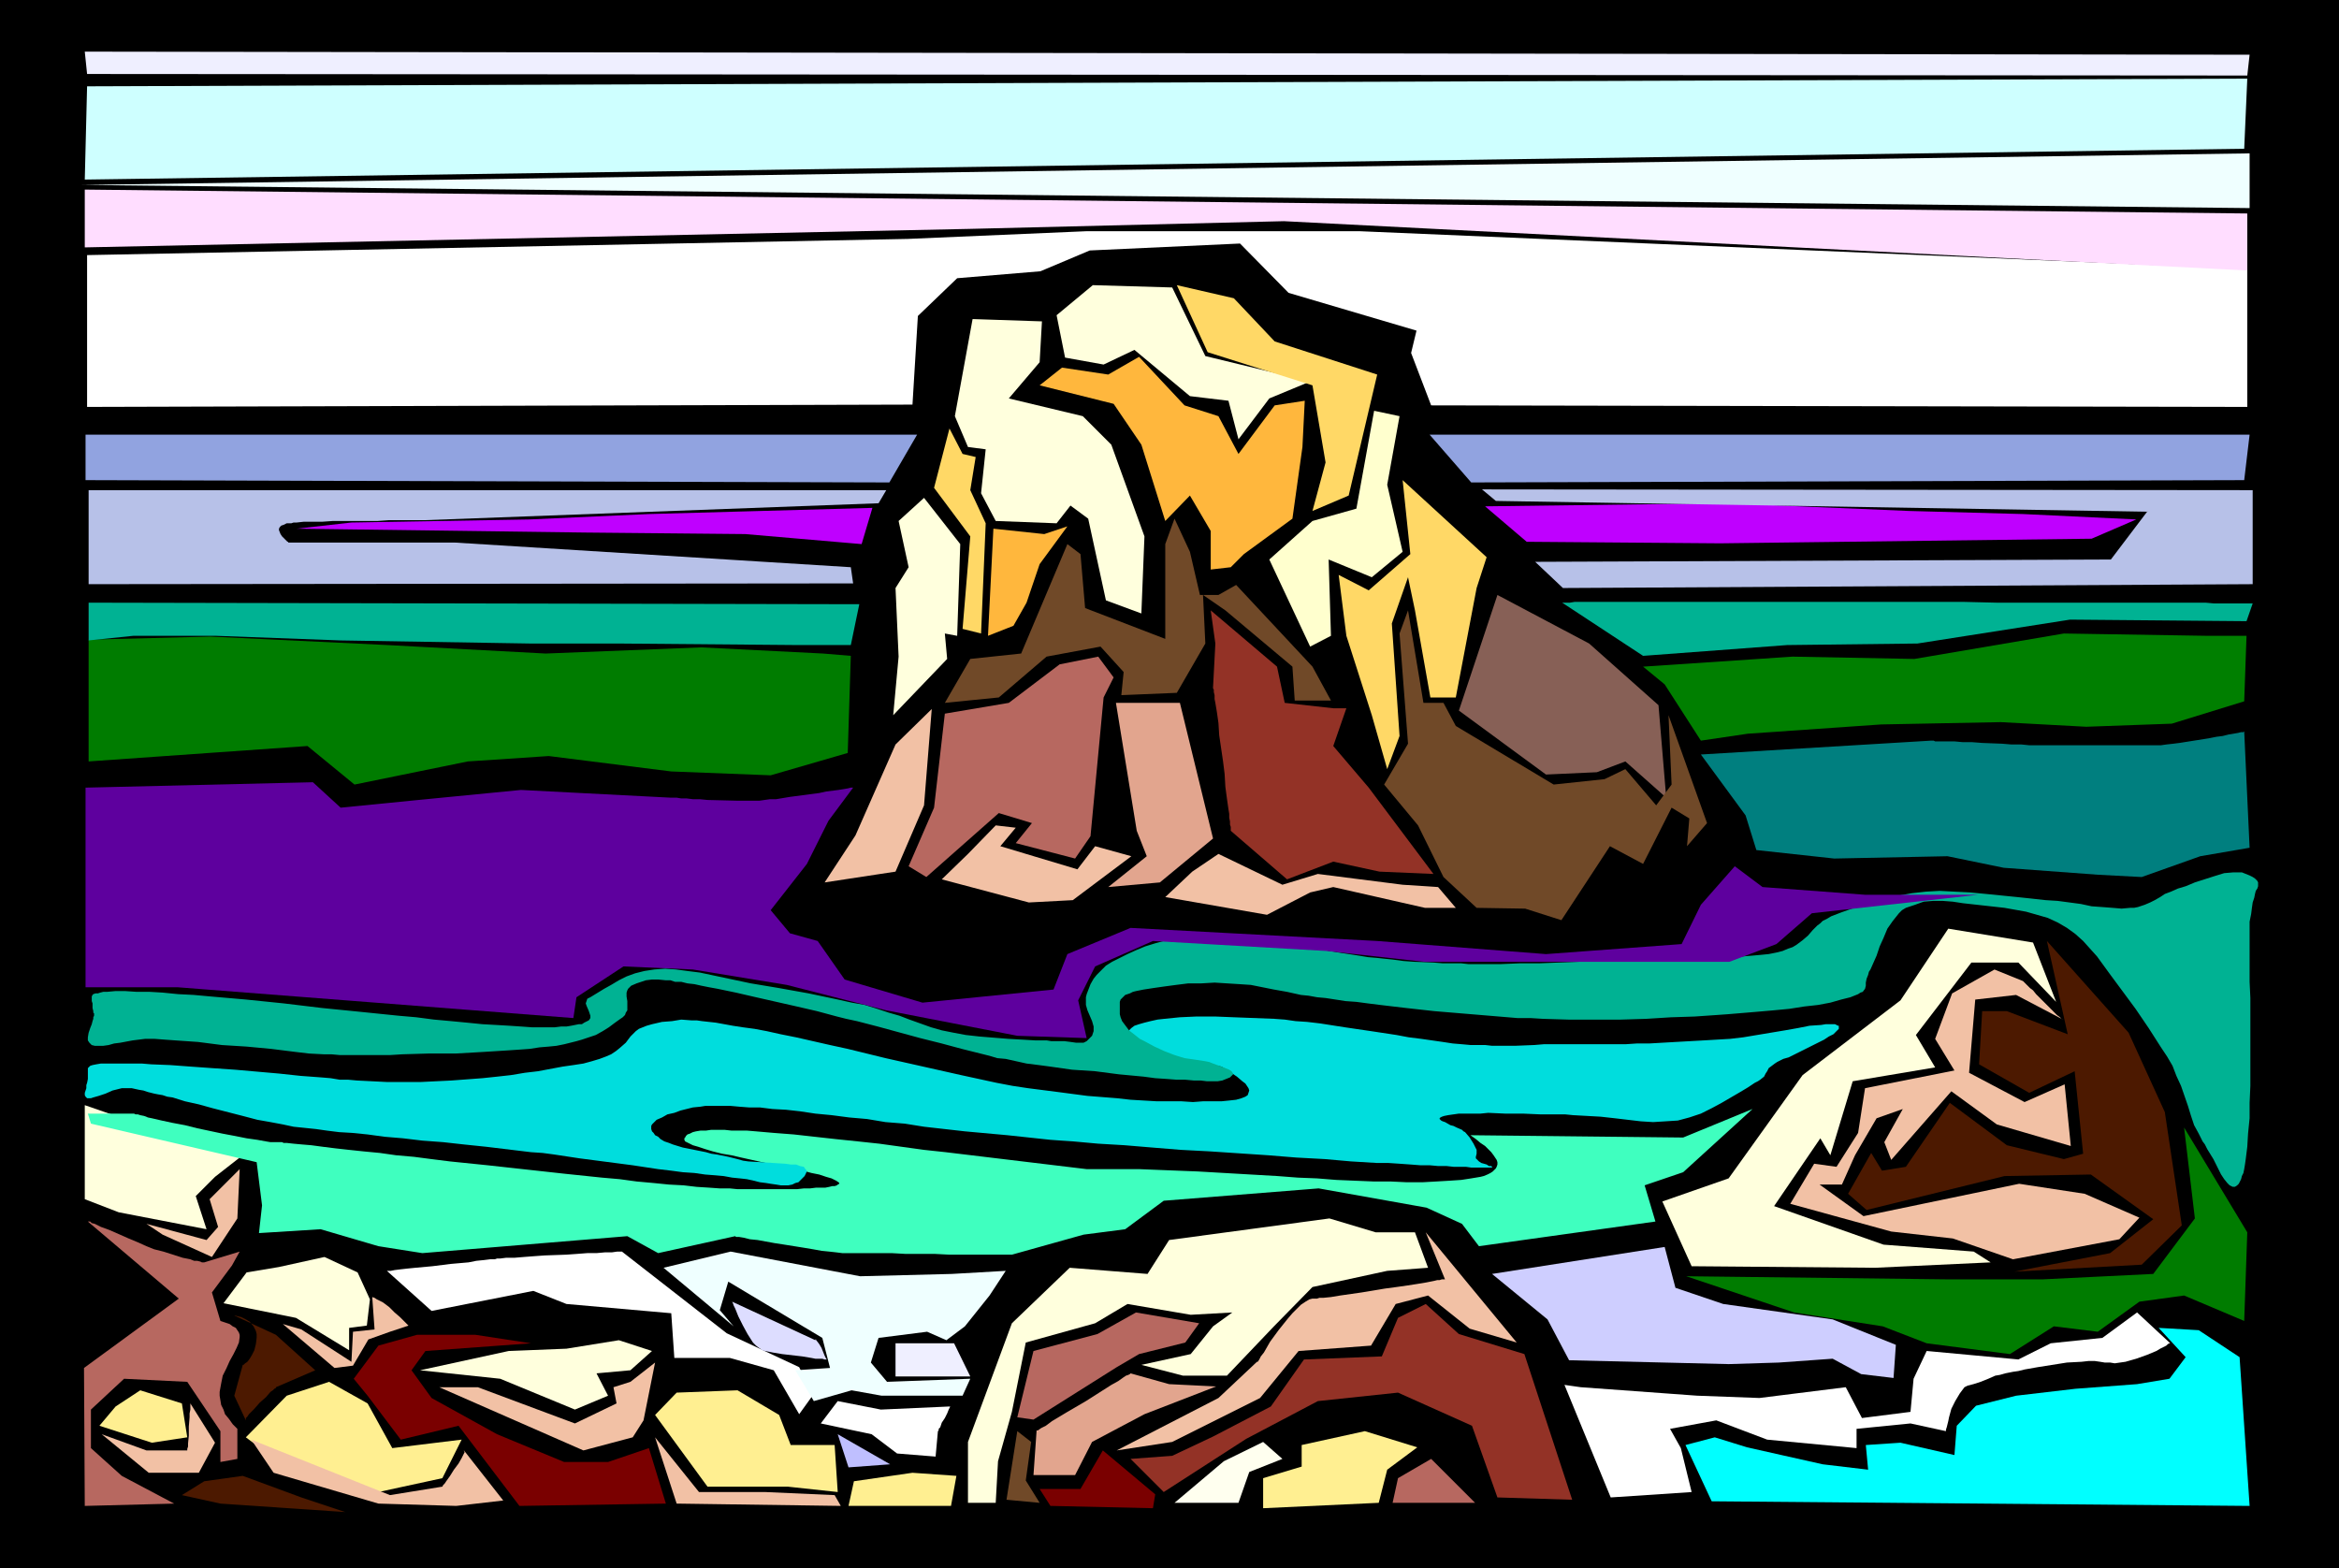<svg xmlns="http://www.w3.org/2000/svg" fill-rule="evenodd" height="328.871" preserveAspectRatio="none" stroke-linecap="round" viewBox="0 0 3035 2035" width="490.455"><style>.brush0{fill:#fff}.brush1{fill:#000}.pen1{stroke:none}.brush2{fill:#ffd}.brush3{fill:#ffb73d}.brush4{fill:#ffd866}.brush7{fill:#704928}.brush8{fill:#f2c1a5}.brush9{fill:#b76860}.brush10{fill:#e2a58e}.brush11{fill:#933226}.brush12{fill:#ffef91}.brush14{fill:#7a0000}.brush15{fill:#4c1900}.brush16{fill:#efefff}.brush19{fill:#007c00}.brush22{fill:#efffff}.brush25{fill:#00b293}</style><path class="pen1 brush1" d="M0 0h3035v2035H0V0z"/><path class="pen1 brush2" d="m1371 409 47-39 103 3 43 89 136 33-53 22-40 53-13-50-50-6-72-60-40 19-50-9-11-55z"/><path class="pen1 brush3" d="m1378 477 60 9 40-23 59 63 44 14 26 49 47-63 39-6-3 60-13 93-63 46-17 17-26 3v-50l-27-46-32 33-31-99-36-53-96-24 29-23z"/><path class="pen1 brush2" d="m1352 417-90-3-23 126 17 40 23 3-6 57 19 36 79 3 18-23 23 17 23 106 46 17 4-100-43-119-37-37-96-23 40-47 3-53z"/><path class="pen1 brush3" d="m1289 686 66 7 30-10-36 49-17 50-17 30-33 13 7-139z"/><path class="pen1 brush4" d="m1232 556 17 33 17 4-7 43 20 43-6 143-24-6 10-120-47-63 20-77z"/><path class="pen1 brush2" d="m1199 646-33 30 13 60-17 27 4 89-7 76 70-73-3-33 16 3 4-119-47-60z"/><path class="pen1 brush4" d="m1527 370 74 17 53 56 133 43-37 157-47 20 17-63-17-100-136-43-40-87z"/><path class="pen1" style="fill:#ffffce" d="m1783 533-23 127-57 16-56 50 53 113 27-14-3-99 56 23 40-33-20-87 16-89-33-7z"/><path class="pen1 brush4" d="m1820 623 109 100-13 40-27 142h-33l-20-113-9-43-21 60 10 146-16 43-20-70-33-103-10-79 39 20 54-47-10-96z"/><path class="pen1" style="fill:#876056" d="m1943 772 119 63 90 80 10 120-53-47-37 14-66 3-113-83 50-150z"/><path class="pen1 brush7" d="m1847 912-20-120-11 30 11 143-31 53 44 53 33 67 43 40 63 1 47 15 63-96 43 23 37-73 23 14-3 36 26-30-50-140 4 90-20 27-40-47-27 13-66 7-127-76-16-30h-26zm-439-123-6-70-17-13-60 142-66 7-33 57 70-7 62-53 70-13 30 33-3 30 72-3 37-64-3-63 29 20 87 73 3 44h47l-24-44-99-106-23 13h-24l-13-56-20-43-12 33v123l-104-40z"/><path class="pen1 brush8" d="m1162 966-52 118-40 61 92-14 37-86 10-125-47 46zm130 105-36 37-34 33 113 30 57-3 76-57-47-13-23 30-100-30 20-24-26-3zm255 60-35 33 132 23 56-29 30-7 119 27h40l-23-27-46-3-110-14-46 14-83-40-34 23z"/><path class="pen1 brush9" d="m1432 905 13-26-20-27-50 10-66 50-83 14-14 122-33 76 23 14 94-83 43 13-21 26 77 20 20-29 17-180z"/><path class="pen1 brush10" d="M1448 912h83l43 176-69 57-67 6 50-40-13-33-27-166z"/><path class="pen1 brush11" d="m1574 892 3-57-6-43 86 73 10 47 63 7h17l-17 49 46 54 84 112-70-3-60-13-60 23-73-63v-5l-1-3v-4l-1-5v-5l-1-6-2-14-2-15-1-17-2-16-5-34-1-16-2-14-2-12-1-5v-5l-1-4v-3l-1-2v-1z"/><path class="pen1 brush12" d="m1789 1950 11-43 39-29-68-21-82 18v28l-50 15v39l150-7z"/><path class="pen1" style="fill:#ffffef" d="m1664 1893-25-22-51 25-64 54h83l14-40 43-17z"/><path class="pen1 brush9" d="m1857 1893 57 57h-107l7-32 43-25z"/><path class="pen1 brush2" d="m1853 1645-17-46h-51l-60-18-208 28-28 44-101-8-75 72-57 154v79h36l3-54 18-64 18-90 90-25 42-25 82 14 54-3-25 18-29 36-64 14 54 14h57l61-64 50-51 97-21 53-4z"/><path class="pen1 brush10" d="m1467 1782 50 14 61 3-93 36-68 36-22 43h-54l4-57v-1h2l1-1 3-2 2-1 4-2 8-6 10-6 10-6 24-14 22-14 11-7 9-5 7-5 3-2 3-1 2-1 1-1z"/><path class="pen1 brush9" d="m1341 1842 108-68 29-17 60-15 18-25-82-14-50 28-83 22-21 86 21 3z"/><path class="pen1 brush7" d="m1320 1857-14 89 43 4-18-29 7-50-18-14z"/><path class="pen1 brush14" d="m1431 1882 68 57-3 18-133-3-14-22h53l29-50z"/><path class="pen1 brush8" d="m1850 1599 118 143-61-18-54-43-42 11-32 54-94 7-50 61-114 57-72 11 132-68 50-47h1l2-3 2-4 4-5 4-7 4-7 11-15 12-15 6-7 6-6 5-5 6-4 5-3 4-1h6l3-1h5l10-1 12-2 14-2 14-2 30-5 15-2 14-2 13-2 12-2 10-2 4-1h3l3-1h4l-25-61z"/><path class="pen1 brush11" d="m1978 1757 62 189-97-3-33-93-96-43-104 11-93 49-107 69-43-43 54-4 53-25 75-39 43-61 101-4 21-50 36-18 43 39 85 26z"/><path class="pen1 brush2" d="m2528 1205-62 93-127 97-96 134-86 30 38 84 238 2 150-7-22-14-117-9-142-50 60-88 13 22 29-96 107-18-25-42 72-94h61l49 51-30-77-110-18z"/><path class="pen1 brush8" d="m2677 1323-61-32-53 6-8 95 72 38 52-23 8 80-96-28-59-43-78 89-9-23 24-43-34 12-28 48-17 38h-29l57 41 202-42 85 13 71 31-26 28-138 26-78-27-80-9-131-36 31-52 29 4 28-44 9-58 116-23-25-41 22-59 55-31 37 15 1 1 2 2 2 2 4 4 4 3 4 5 19 19 4 4 4 4 4 3 2 2 2 1z"/><path class="pen1 brush15" d="m2656 1221 106 119 47 103 22 147-52 51-165 9 124-24 56-44-81-58-112 2-179 44-24-21 30-53 14 23 31-5 57-83 74 55 74 18 25-7-11-107-59 28-65-37 4-69h32l79 30-27-121z"/><path class="pen1 brush2" d="M110 1434v122l44 17 114 22-14-43 25-25 32-25-97-32-104-36zm252 210 59-13 43 20 16 35-4 34-23 3v29l-69-42-94-19 30-40 42-7zm298 109 75-3 68-11 43 14-28 25-44 4 15 29-43 18-97-40-104-11 115-25z"/><path class="pen1 brush12" d="m878 1807 79-3 54 32 15 39h57l4 61-65-7H918l-68-93 28-29zm230 115 76-11 57 4-7 39h-133l7-32zm-736-111 55-18 50 28 32 58 90-11-25 50-83 18-129-39-43-32 53-54zm-222 14 32-21 54 17 7 44-46 7-68-22 21-25z"/><path class="pen1 brush8" d="m311 1517-3 64-33 50-64-29-21-14 78 21 15-17-11-36 39-39zm172 166 3 1 3 2 8 4 8 6 7 7 7 6 6 6 2 2 2 2 1 1-24 8-28 10-20 34-24 3-67-57 24 7 65 42 2-39 28-3-3-42zm87 117h50l126 47 54-26-4-21 22-7 32-25-15 75-14 22-64 17-187-82zm280 65 28 86 213 3-8-14-90-4h-86l-57-71zm-603-44 32 51-21 39h-65l-61-50 58 21h53v1-3l1-3v-4l1-10v-12l1-12v-5l1-5v-8zm355 61 51 65-61 7-101-3-136-40-29-43 180 72 68-11 1-2 2-2 2-3 5-7 5-8 6-8 4-7 2-4 1-2 1-2-1-1v-1z"/><path class="pen1 brush9" d="M114 1585h3l2 2 4 1 4 2 4 2 11 4 25 11 12 5 11 5 10 4 12 3 25 8 10 2 5 2h4l4 1 2 1h3l46-14-10 18-26 35 11 37 6 2 6 2 4 3 4 2 2 3 2 3 1 3v3l-1 7-3 7-4 8-5 9-4 9-5 10-2 10-2 11v5l1 6 1 6 3 6 2 6 5 6 5 7 6 6v39l-22 4v-40l-43-64-82-4-43 40v50l40 36 68 36-116 3-1-179 123-90-118-100z"/><path class="pen1 brush14" d="m459 1789 32-43 50-14h76l72 11-137 10-18 25 26 36 85 47 87 36h57l53-18 22 72-190 3-79-104-75 18-43-57-18-22z"/><path class="pen1 brush15" d="m265 1922 50-7 76 28 57 19-162-11-50-11 29-18z"/><path class="pen1 brush1" d="m110 1599 97 90-100 64 3-154z"/><path class="pen1 brush15" d="m319 1843-15-32 11-40h1l2-2 3-2 3-4 3-5 3-6 2-8 1-8v-5l-1-4-2-4-1-2-5-6-5-3-6-3-4-1-4-1h-1l54 25 51 46-51 22v1l-2 1-2 2-3 2-6 7-8 7-7 8-7 7-2 3-2 2v3z"/><path class="pen1 brush0" d="m692 1675-132 26-58-52h5l5-1 8-1 9-1 10-1 11-1 11-1 24-3 23-2 10-2 10-1 8-1h6l3-1h4l8-1h11l12-1 13-1 14-1 28-1 14-1 13-1h12l11-1h9l7-1h6l136 106 94 44 18 36-18 25-33-57-57-16h-72l-4-58-136-12-43-17zm540 150-89 4-56-11-22 29 66 14 33 25 50 4 3-33 1-1v-2l2-2 2-6 4-6 3-6 2-5 1-2 1-2h-1z"/><path class="pen1 brush16" d="M1259 1786h-97v-43h76l21 43z"/><path class="pen1" style="fill:#ddf" d="m1058 1739-108-50 1 2 1 3 2 4 2 5 2 5 6 12 6 11 7 11 4 4 4 3 4 3 4 1 5 1 5 1 12 2 26 3 12 2 5 1h9l3 1h3l-1-1-2-4-4-10-3-5-3-4-1-1v-1h-1v1z"/><path class="pen1 brush0" d="m2090 1943 105-7-14-57-14-25 60-11 66 25 116 11v-25l70-7 46 10v-2l1-3 1-4 1-4 1-5 3-11 5-10 6-10 3-4 3-4 4-2 4-1 7-2 6-2 10-4 9-4 6-1 7-2 5-1 5-1 7-1 8-2 17-3 19-3 19-3 19-1 9-1h8l7 1 6 1h7l6 1 7-1 7-1 14-4 14-5 12-5 5-3 4-2 4-2 2-2 2-1h1l-43-40-45 33-67 7-42 21-119-11-17 36-4 43-63 8-21-40-112 14-81-3-151-11-21-3 60 146z"/><path class="pen1" style="fill:#0ff" d="m2919 1954-13-193-53-35-52-3 35 38-21 28-42 7-80 6-77 9-52 13-25 26-3 38-70-16-45 3 3 32-59-7-98-22-42-13-38 10 34 73 698 6z"/><path class="pen1 brush19" d="m2834 1463 14 118-54 72-143 7h-126l-337-4 140 47 115 18 57 22 108 14 57-36 57 7 54-39 58-8 78 33 4-115-82-136z"/><path class="pen1" style="fill:#ceceff" d="m2160 1618-224 35 72 59 28 53 207 5 65-2 70-5 37 20 42 5 3-43-82-33-142-20-62-21-14-53z"/><path class="pen1" style="fill:#bfbfff" d="m1087 1861 14 43 54-4-68-39z"/><path class="pen1 brush22" d="M1249 1811h-105l-39-7-49 14-24-40 45-3-10-39-122-73-11 37 18 21-91-76 87-21 168 32 119-3 70-4-21 32-32 40-24 18-25-11-63 8-10 32 21 25 108-4-10 22z"/><path class="pen1" style="fill:#3fffbf" d="m2274 1439-90 37-276-3 7 5 6 5 6 4 4 4 4 4 3 4 2 3 2 3 1 3v3l-1 3-1 2-2 2-2 2-3 2-4 2-5 2-4 1-12 2-13 2-15 1-17 1-18 1h-21l-21-1h-22l-24-1-24-1-25-2-25-1-26-2-52-3-52-3-51-2-25-1h-68l-183-22-28-3-29-4-29-4-28-3-29-3-27-3-27-3-26-2-23-2-12-1h-20l-9-1h-17l-7 1h-7l-6 1-4 1-4 2-3 1-2 2-1 2-1 1v2l1 2 4 2 6 3 7 2 9 3 10 3 12 3 12 2 13 3 27 6 28 6 13 3 12 2 11 3 10 2 9 3 7 2 6 3 3 2 1 1v1l-2 1-1 1-3 1h-3l-4 1-5 1h-12l-8 1h-8l-9 1h-77l-10-1h-13l-14-1-16-1-17-2-19-1-20-2-22-2-22-3-23-2-48-5-100-11-49-5-24-3-23-3-23-2-21-3-21-2-19-2-18-2-16-2-15-2-12-1-11-1-9-1h-4l-2-1h-15l-6-1-11-2-14-2-15-3-16-3-33-7-16-4-16-3-14-3-13-3-5-1-5-2-5-1-3-1h-3l-2-1h-60l4 13 215 50 7 56-4 36 80-5 75 22 57 9 266-22 40 22 100-22 1 1h4l6 1 8 2 10 1 11 2 11 2 13 2 25 4 12 2 11 2 10 1 9 1 8 1h64l18 1h38l19 1h81l93-26 54-7 50-37 201-16 140 25 46 21 22 29 229-32-14-47 50-17 90-82z"/><path class="pen1" style="fill:#0dd" d="m114 1386 1-1 2-2 3-1 5-1 6-1h53l12 1 25 1 27 2 28 2 29 2 57 5 28 3 27 2 12 1 12 2h11l11 1 20 1 20 1h42l41-2 40-3 19-2 18-2 18-3 17-2 16-3 16-3 14-2 13-2 11-3 10-3 8-3 7-3 6-4 5-4 8-7 6-8 7-7 4-3 5-2 5-2 7-2 13-3 13-1 12-2 13 1h7l7 1 9 1 9 1 11 2 11 2 13 2 15 2 16 3 18 4 20 4 22 5 22 5 23 5 49 12 49 11 49 11 23 5 23 5 21 4 20 3 39 5 38 5 38 3 18 2 17 1 17 1h32l15 1 13-1h24l10-1 9-1 7-2 5-2 3-2 1-3 1-3-1-3-2-3-2-3-4-3-7-6-9-6-8-5-3-2-5-1-9-2-11-1h-12l-12-1-11-1-10-2-5-1-4-1-4-3-4-2-10-5-9-6-8-6-3-3-2-3-2-4v-2l1-3 3-3 4-3 6-2 7-2 8-2 9-2 9-1 10-1 10-1 22-1h23l25 1 26 1 26 1 14 1 14 2 15 1 17 2 32 5 34 5 33 5 16 3 16 2 14 2 14 2 13 2 12 1 11 1h19l9 1h30l25-1 12-1h106l15-1h16l35-2 36-2 17-1 17-1 17-2 18-3 18-3 18-3 17-3 15-3 15-1 6-1h12l2 1 2 1h1v4l-3 3-4 4-6 3-6 4-16 8-16 8-8 4-6 3-7 2-4 2-4 2-3 2-4 3-4 3-2 4-2 3-2 4-5 4-3 2-4 2-9 6-5 3-5 3-12 7-12 7-13 7-14 7-15 5-15 4-16 1-16 1-16-1-17-2-17-2-18-2-18-1-18-1-10-1h-32l-23-1h-23l-22-1-10 1h-28l-7 1-7 1-5 1-3 1-2 1-1 1v1l2 2 2 1 3 1 7 4 4 1 4 2 7 3 2 2 2 1 6 7 5 8 2 4 2 4v5l-1 4v2l2 2 2 2 3 2 7 2 3 2h3l1 1v1h-27l-7-1h-16l-9-1h-11l-11-1h-12l-13-1-14-1-15-1h-15l-33-2-34-3-37-2-37-3-75-5-38-2-37-3-36-3-34-2-33-3-15-1-14-1-56-6-55-5-53-6-25-4-25-2-24-4-23-2-23-3-21-2-20-3-18-2-18-1-16-2h-14l-13-1-11-1h-33l-6 1-10 1-8 2-8 2-8 3-9 2-7 4-7 3-4 4-2 2-1 2v4l1 3 2 2 2 3 4 2 3 3 5 3 6 2 5 2 13 4 15 3 15 3 7 2 7 1 15 3 12 3 7 2 7 1 16 1 16 1 16 1 7 1h7l5 2 5 1 2 3 2 2-1 3-2 4-4 4-4 4-4 1-4 2-5 1h-10l-6-1-7-1-6-1-8-1-8-2-9-2-9-1-10-1-11-2-11-1-13-1-14-2-15-1-15-2-17-2-33-5-69-9-33-5-15-2-15-1-58-7-29-3-27-3-27-2-25-3-24-2-22-3-10-1-10-1-17-1-16-2-14-2-29-3-14-3-16-3-17-3-19-5-39-10-18-5-18-4-16-5-7-1-6-2-6-1-5-1-4-1-4-1-6-2-6-1-9-2h-13l-4 1-8 2-9 4-9 3-7 2-3 1h-5l-2-2-1-2v-3l2-6v-4l1-3 1-5v-14z"/><path class="pen1 brush25" d="m115 1340-1 6v4l2 3 3 3 4 1h11l7-1 7-2 8-1 16-3 16-2h13l13 1 14 1 29 2 31 4 32 2 32 3 32 4 17 2 19 1h10l11 1h65l16-1 34-1h35l35-2 16-1 16-1 15-1 14-1 13-2 12-1 10-1 10-2 8-2 8-2 7-2 6-2 12-4 9-5 8-5 8-6 7-5 3-2 3-3 1-3 2-3v-12l-1-6v-5l1-3 1-2 2-2 2-2 7-3 6-2 6-2 8-1h8l10 1h6l6 2h8l8 2 9 1 9 2 10 2 11 2 24 5 26 6 53 12 26 6 26 7 12 3 14 3 27 7 55 15 28 7 26 7 24 6 12 3 10 3 11 1 9 2 18 4 16 2 15 2 28 4 15 1 15 1 31 4 32 3 15 2 15 1 13 1h11l11 1h9l8 1h14l6-1 5-2 5-2 2-2 1-1 1-1v-1l-2-3-3-2-5-2-5-2-11-4-5-2-5-1-13-2-14-2-13-4-13-5-13-6-13-7-6-3-5-4-9-7-6-8-3-4-2-5-1-4v-16l1-3 3-3 3-3 6-2 4-2 4-1 10-2 13-2 14-2 15-2 16-2h17l17-1 16 1 16 1 15 1 15 3 15 3 17 3 18 4 10 1 11 2 11 1 13 2 13 2 14 1 15 2 16 2 34 4 36 4 72 6 36 3h17l16 1 33 1h68l33-1 32-2 31-1 29-2 14-1 12-1 24-2 23-2 21-2 19-3 18-2 16-3 14-4 12-3 5-2 5-2 3-2 3-1 3-4 1-4v-4l1-5 2-5 1-4 2-3 4-9 4-9 2-6 2-6 5-11 5-12 7-10 4-5 4-5 4-4 5-3 6-2 6-2 11-4 12-1h13l13 1 13 2 27 3 27 3 28 5 14 4 14 4 13 6 12 7 11 8 10 9 9 10 9 10 16 22 17 23 17 23 17 25 16 25 8 12 7 12 5 13 6 13 9 26 4 13 4 12 6 11 5 10 3 4 3 6 8 13 7 14 3 6 4 6 4 5 3 3 4 2h3l3-2 2-2 1-2 2-4 1-4 2-4 1-5 1-6 1-7 1-8 1-8 1-17 2-20v-20l1-22v-114l-1-21v-78l2-10 1-8 1-7 2-6 1-5 1-4 2-3 1-3v-5l-1-2-1-1-2-2-3-2-4-2-5-2-5-2h-11l-12 1-13 4-25 8-12 5-10 3-9 4-8 3-6 4-7 4-6 3-7 3-9 3-5 1h-5l-11 1-12-1-13-1-14-1-14-3-15-2-15-2-16-1-18-2-19-2-40-4-21-2-20-1-19-1-18 1-18 2-17 3-16 3-16 5-15 4-14 5-14 5-13 5-5 3-6 3-3 3-4 3-6 6-6 7-7 6-4 3-4 3-5 3-6 2-7 3-8 2-10 2-10 1-11 1-12 1-26 2-27 1-28 1h-28l-27 1h-26l-51 2-52 2h-25l-24 1h-43l-9-1h-24l-12-1-25-1-14-1-7-1-8-1-10-1-9-1-12-1-12-2-13-2-13-2-30-5-30-4-30-5-29-4-14-2-13-1h-13l-11-1h-10l-9 1-10 1-8 1-16 3-15 4-13 4-12 5-11 5-10 5-10 5-8 5-6 6-6 6-4 5-4 7-5 13-1 4v10l2 7 6 14 2 7v6l-1 3-1 3-4 4-3 3-4 2h-10l-7-1-8-1h-17l-6-1h-15l-17-1-18-1-37-3-18-2-16-3-15-3-14-4-28-10-13-5-14-4-15-5-16-5-17-3-18-4-38-8-39-7-18-3-18-3-33-7-33-7-16-2-15-2-14-1-14 1-13 2-12 3-11 4-10 5-10 6-9 5-18 11-4 2-1 3-1 3 1 3 3 7 1 3 1 3v3l-2 3-4 2-2 1-3 2h-4l-5 1-5 1-6 1h-7l-8 1h-30l-14-1-15-1-17-1-18-1-20-2-21-2-22-2-23-3-23-2-49-5-50-5-50-6-49-5-23-2-23-2-22-2-20-1-20-2-17-1h-17l-15-1h-12l-11 1h-5l-4 1-3 1h-3l-3 1-1 1-1 2v6l1 3v6l1 4v2l1 1v3l-1 2v2l-1 3-1 4-2 5-2 6z"/><path class="pen1" style="fill:#5e009e" d="m111 1022 295-7 36 33 101-10 133-13 194 10h8l6 1h7l8 1h9l10 1 40 1h27l7-1 7-1h8l18-3 38-5 9-2 8-1 8-1 6-1 6-1 4-1h3l-32 43-28 56-47 60 25 30 36 10 35 50 101 30 170-17 18-46 82-34 320 17 219 17 176-13 25-51 44-50 36 27 133 10h147l-216 24-46 40-61 23h-396l-126-14-226-13-75 33-22 44 11 49-90-3-170-33-129-33-122-20-90-4-61 40-4 27-514-40H111v-259z"/><path class="pen1" style="fill:#007f7f" d="m2207 979 299-18h3l2 1h25l11 1h12l13 1 26 1 12 1h13l10 1h171l7-1 9-1 8-1 38-6 10-2 8-1 8-2 6-1 6-1 4-1h3l1-1 7 151-64 11-76 27-57-3-122-9-73-15-147 3-101-11-14-45-58-79z"/><path class="pen1" style="fill:#007f00" d="m2912 910-94 29-111 4-111-6-155 3-173 12-61 9-47-73-28-23 194-13 158 3 194-33 187 3h50l-3 85z"/><path class="pen1 brush19" d="m1100 977 4-126-36-3-158-8-202 8-205-11-230-11-158 4v158l284-20 61 50 147-30 105-7 159 20 129 5 100-29z"/><path class="pen1 brush25" d="m115 782 1000 2-11 53h-68l-234-2H687l-245-4-162-6H173l-58 6v-49zm1912 0h-1 11l6-1h506l42 1h271l11 1h50l-8 23-229-2-198 31-169 2-187 14-105-69z"/><path class="pen1" d="m1132 659-290 8-155 7-231 4-71 8 374 5 208 2 151 13 14-47zm795-2 313-4 237 10 148 4 147 7-58 25-482 6-251-2-54-46z" style="fill:#bf00ff"/><path class="pen1" d="m115 758 992-1-3-21-514-32H374v-1h-1l-3-3-4-4-2-3-2-5v-2l1-2 2-2 3-1 4-2h6l3-1h4l9-1h24l14-1h58l14-1h46l590-22 10-17H115v122zm1826-108-18-15 1000 1v122l-895 5-36-34 747-3 47-62-845-14z" style="fill:#b7c1e8"/><path class="pen1" d="m2912 623-1003 3-54-62h1064l-7 59zm-1722-59H111v59l1043 3 36-62z" style="fill:#91a3e0"/><path class="pen1 brush0" d="M113 331v197l1071-3 7-115 51-49 108-9 64-27 195-9 63 64 166 49-7 29 26 68 1059 2V349l-1152-49h-354l-232 10-1065 21z"/><path class="pen1" style="fill:#fdf" d="M110 321v-75l2806 31v74l-1250-64-408 10-1148 24z"/><path class="pen1" style="fill:#ceffff" d="m110 233 2802-40 4-91-2803 10-3 121z"/><path class="pen1 brush16" d="m113 96-3-29 2809 4-3 27-2803-2z"/><path class="pen1 brush22" d="M2919 199 106 240l2813 30v-71z"/></svg>
